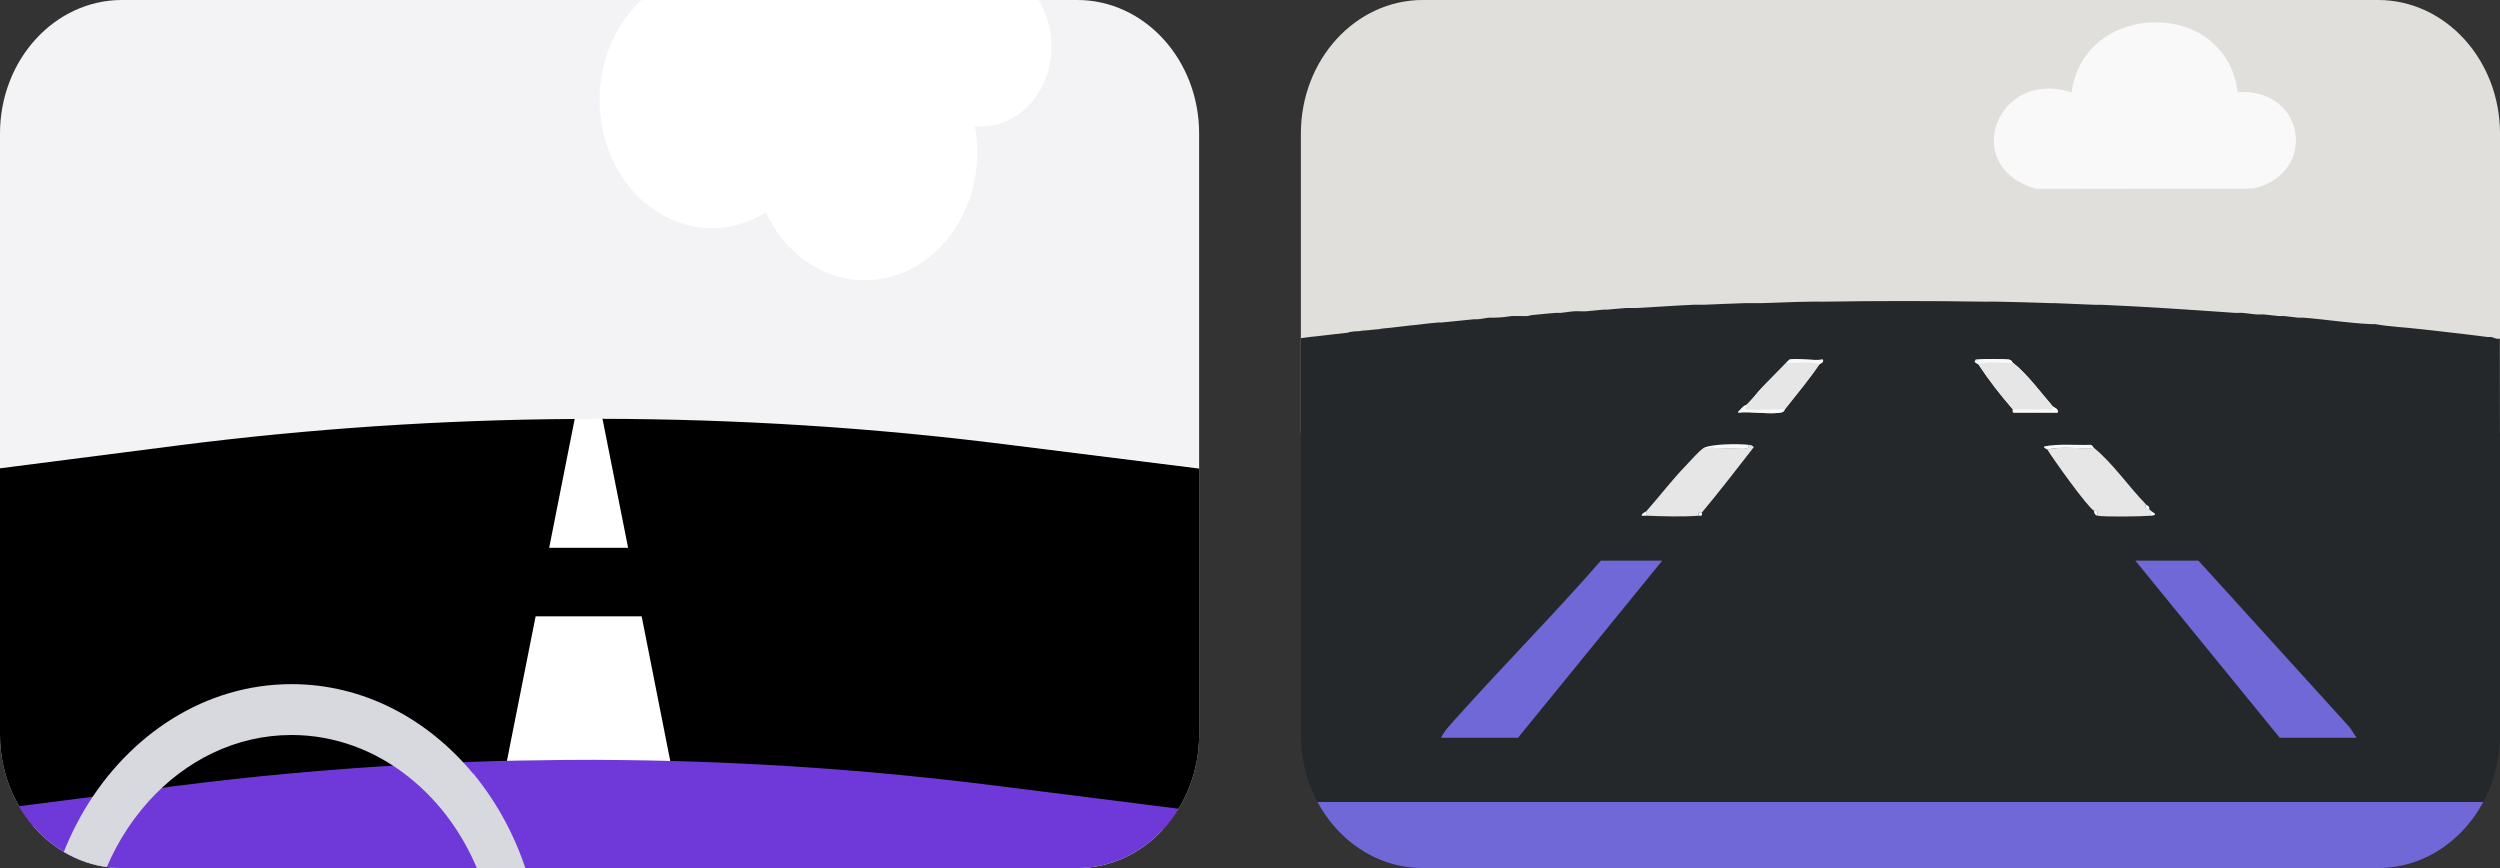 <?xml version="1.0" encoding="UTF-8"?>
<svg xmlns="http://www.w3.org/2000/svg" xmlns:xlink="http://www.w3.org/1999/xlink" width="72px" height="25px" viewBox="0 0 72 25" version="1.1">
<rect x="0" y="0" width="72" height="25" fill="#333333" stroke="none"/>
<defs>
<clipPath id="clip1">
  <path d="M 0 0 L 35 0 L 35 25 L 0 25 Z M 0 0 "/>
</clipPath>
<clipPath id="clip2">
  <path d="M 3.512 0 L 31.023 0 C 32.965 0 34.535 1.723 34.535 3.848 L 34.535 21.152 C 34.535 23.277 32.965 25 31.023 25 L 3.512 25 C 1.574 25 0 23.277 0 21.152 L 0 3.848 C 0 1.723 1.574 0 3.512 0 Z M 3.512 0 "/>
</clipPath>
<clipPath id="clip3">
  <path d="M 17 0 L 31 0 L 31 9 L 17 9 Z M 17 0 "/>
</clipPath>
<clipPath id="clip4">
  <path d="M 3.512 0 L 31.023 0 C 32.965 0 34.535 1.723 34.535 3.848 L 34.535 21.152 C 34.535 23.277 32.965 25 31.023 25 L 3.512 25 C 1.574 25 0 23.277 0 21.152 L 0 3.848 C 0 1.723 1.574 0 3.512 0 Z M 3.512 0 "/>
</clipPath>
<clipPath id="clip5">
  <path d="M 14 12 L 20 12 L 20 22 L 14 22 Z M 14 12 "/>
</clipPath>
<clipPath id="clip6">
  <path d="M 3.512 0 L 31.023 0 C 32.965 0 34.535 1.723 34.535 3.848 L 34.535 21.152 C 34.535 23.277 32.965 25 31.023 25 L 3.512 25 C 1.574 25 0 23.277 0 21.152 L 0 3.848 C 0 1.723 1.574 0 3.512 0 Z M 3.512 0 "/>
</clipPath>
<clipPath id="clip7">
  <path d="M 0 12 L 35 12 L 35 24 L 0 24 Z M 0 12 "/>
</clipPath>
<clipPath id="clip8">
  <path d="M 3.512 0 L 31.023 0 C 32.965 0 34.535 1.723 34.535 3.848 L 34.535 21.152 C 34.535 23.277 32.965 25 31.023 25 L 3.512 25 C 1.574 25 0 23.277 0 21.152 L 0 3.848 C 0 1.723 1.574 0 3.512 0 Z M 3.512 0 "/>
</clipPath>
<clipPath id="clip9">
  <path d="M 0 21 L 35 21 L 35 25 L 0 25 Z M 0 21 "/>
</clipPath>
<clipPath id="clip10">
  <path d="M 3.512 0 L 31.023 0 C 32.965 0 34.535 1.723 34.535 3.848 L 34.535 21.152 C 34.535 23.277 32.965 25 31.023 25 L 3.512 25 C 1.574 25 0 23.277 0 21.152 L 0 3.848 C 0 1.723 1.574 0 3.512 0 Z M 3.512 0 "/>
</clipPath>
<clipPath id="clip11">
  <path d="M 1 19 L 16 19 L 16 25 L 1 25 Z M 1 19 "/>
</clipPath>
<clipPath id="clip12">
  <path d="M 3.512 0 L 31.023 0 C 32.965 0 34.535 1.723 34.535 3.848 L 34.535 21.152 C 34.535 23.277 32.965 25 31.023 25 L 3.512 25 C 1.574 25 0 23.277 0 21.152 L 0 3.848 C 0 1.723 1.574 0 3.512 0 Z M 3.512 0 "/>
</clipPath>
<clipPath id="clip13">
  <path d="M 37 0 L 72 0 L 72 13 L 37 13 Z M 37 0 "/>
</clipPath>
<clipPath id="clip14">
  <path d="M 40.977 0 L 68.488 0 C 70.426 0 72 1.723 72 3.848 L 72 21.152 C 72 23.277 70.426 25 68.488 25 L 40.977 25 C 39.035 25 37.465 23.277 37.465 21.152 L 37.465 3.848 C 37.465 1.723 39.035 0 40.977 0 Z M 40.977 0 "/>
</clipPath>
<clipPath id="clip15">
  <path d="M 37 8 L 72 8 L 72 24 L 37 24 Z M 37 8 "/>
</clipPath>
<clipPath id="clip16">
  <path d="M 40.977 0 L 68.488 0 C 70.426 0 72 1.723 72 3.848 L 72 21.152 C 72 23.277 70.426 25 68.488 25 L 40.977 25 C 39.035 25 37.465 23.277 37.465 21.152 L 37.465 3.848 C 37.465 1.723 39.035 0 40.977 0 Z M 40.977 0 "/>
</clipPath>
<clipPath id="clip17">
  <path d="M 37 23 L 72 23 L 72 25 L 37 25 Z M 37 23 "/>
</clipPath>
<clipPath id="clip18">
  <path d="M 40.977 0 L 68.488 0 C 70.426 0 72 1.723 72 3.848 L 72 21.152 C 72 23.277 70.426 25 68.488 25 L 40.977 25 C 39.035 25 37.465 23.277 37.465 21.152 L 37.465 3.848 C 37.465 1.723 39.035 0 40.977 0 Z M 40.977 0 "/>
</clipPath>
<clipPath id="clip19">
  <path d="M 61 16 L 68 16 L 68 22 L 61 22 Z M 61 16 "/>
</clipPath>
<clipPath id="clip20">
  <path d="M 40.977 0 L 68.488 0 C 70.426 0 72 1.723 72 3.848 L 72 21.152 C 72 23.277 70.426 25 68.488 25 L 40.977 25 C 39.035 25 37.465 23.277 37.465 21.152 L 37.465 3.848 C 37.465 1.723 39.035 0 40.977 0 Z M 40.977 0 "/>
</clipPath>
<clipPath id="clip21">
  <path d="M 41 16 L 48 16 L 48 22 L 41 22 Z M 41 16 "/>
</clipPath>
<clipPath id="clip22">
  <path d="M 40.977 0 L 68.488 0 C 70.426 0 72 1.723 72 3.848 L 72 21.152 C 72 23.277 70.426 25 68.488 25 L 40.977 25 C 39.035 25 37.465 23.277 37.465 21.152 L 37.465 3.848 C 37.465 1.723 39.035 0 40.977 0 Z M 40.977 0 "/>
</clipPath>
<clipPath id="clip23">
  <path d="M 47 12 L 51 12 L 51 15 L 47 15 Z M 47 12 "/>
</clipPath>
<clipPath id="clip24">
  <path d="M 40.977 0 L 68.488 0 C 70.426 0 72 1.723 72 3.848 L 72 21.152 C 72 23.277 70.426 25 68.488 25 L 40.977 25 C 39.035 25 37.465 23.277 37.465 21.152 L 37.465 3.848 C 37.465 1.723 39.035 0 40.977 0 Z M 40.977 0 "/>
</clipPath>
<clipPath id="clip25">
  <path d="M 58 12 L 62 12 L 62 15 L 58 15 Z M 58 12 "/>
</clipPath>
<clipPath id="clip26">
  <path d="M 40.977 0 L 68.488 0 C 70.426 0 72 1.723 72 3.848 L 72 21.152 C 72 23.277 70.426 25 68.488 25 L 40.977 25 C 39.035 25 37.465 23.277 37.465 21.152 L 37.465 3.848 C 37.465 1.723 39.035 0 40.977 0 Z M 40.977 0 "/>
</clipPath>
<clipPath id="clip27">
  <path d="M 56 10 L 60 10 L 60 12 L 56 12 Z M 56 10 "/>
</clipPath>
<clipPath id="clip28">
  <path d="M 40.977 0 L 68.488 0 C 70.426 0 72 1.723 72 3.848 L 72 21.152 C 72 23.277 70.426 25 68.488 25 L 40.977 25 C 39.035 25 37.465 23.277 37.465 21.152 L 37.465 3.848 C 37.465 1.723 39.035 0 40.977 0 Z M 40.977 0 "/>
</clipPath>
<clipPath id="clip29">
  <path d="M 50 10 L 53 10 L 53 12 L 50 12 Z M 50 10 "/>
</clipPath>
<clipPath id="clip30">
  <path d="M 40.977 0 L 68.488 0 C 70.426 0 72 1.723 72 3.848 L 72 21.152 C 72 23.277 70.426 25 68.488 25 L 40.977 25 C 39.035 25 37.465 23.277 37.465 21.152 L 37.465 3.848 C 37.465 1.723 39.035 0 40.977 0 Z M 40.977 0 "/>
</clipPath>
<clipPath id="clip31">
  <path d="M 50 11 L 52 11 L 52 12 L 50 12 Z M 50 11 "/>
</clipPath>
<clipPath id="clip32">
  <path d="M 40.977 0 L 68.488 0 C 70.426 0 72 1.723 72 3.848 L 72 21.152 C 72 23.277 70.426 25 68.488 25 L 40.977 25 C 39.035 25 37.465 23.277 37.465 21.152 L 37.465 3.848 C 37.465 1.723 39.035 0 40.977 0 Z M 40.977 0 "/>
</clipPath>
<clipPath id="clip33">
  <path d="M 57 11 L 60 11 L 60 12 L 57 12 Z M 57 11 "/>
</clipPath>
<clipPath id="clip34">
  <path d="M 40.977 0 L 68.488 0 C 70.426 0 72 1.723 72 3.848 L 72 21.152 C 72 23.277 70.426 25 68.488 25 L 40.977 25 C 39.035 25 37.465 23.277 37.465 21.152 L 37.465 3.848 C 37.465 1.723 39.035 0 40.977 0 Z M 40.977 0 "/>
</clipPath>
<clipPath id="clip35">
  <path d="M 58 12 L 61 12 L 61 13 L 58 13 Z M 58 12 "/>
</clipPath>
<clipPath id="clip36">
  <path d="M 40.977 0 L 68.488 0 C 70.426 0 72 1.723 72 3.848 L 72 21.152 C 72 23.277 70.426 25 68.488 25 L 40.977 25 C 39.035 25 37.465 23.277 37.465 21.152 L 37.465 3.848 C 37.465 1.723 39.035 0 40.977 0 Z M 40.977 0 "/>
</clipPath>
<clipPath id="clip37">
  <path d="M 49 12 L 51 12 L 51 13 L 49 13 Z M 49 12 "/>
</clipPath>
<clipPath id="clip38">
  <path d="M 40.977 0 L 68.488 0 C 70.426 0 72 1.723 72 3.848 L 72 21.152 C 72 23.277 70.426 25 68.488 25 L 40.977 25 C 39.035 25 37.465 23.277 37.465 21.152 L 37.465 3.848 C 37.465 1.723 39.035 0 40.977 0 Z M 40.977 0 "/>
</clipPath>
<clipPath id="clip39">
  <path d="M 51 10 L 53 10 L 53 11 L 51 11 Z M 51 10 "/>
</clipPath>
<clipPath id="clip40">
  <path d="M 40.977 0 L 68.488 0 C 70.426 0 72 1.723 72 3.848 L 72 21.152 C 72 23.277 70.426 25 68.488 25 L 40.977 25 C 39.035 25 37.465 23.277 37.465 21.152 L 37.465 3.848 C 37.465 1.723 39.035 0 40.977 0 Z M 40.977 0 "/>
</clipPath>
<clipPath id="clip41">
  <path d="M 56 10 L 58 10 L 58 11 L 56 11 Z M 56 10 "/>
</clipPath>
<clipPath id="clip42">
  <path d="M 40.977 0 L 68.488 0 C 70.426 0 72 1.723 72 3.848 L 72 21.152 C 72 23.277 70.426 25 68.488 25 L 40.977 25 C 39.035 25 37.465 23.277 37.465 21.152 L 37.465 3.848 C 37.465 1.723 39.035 0 40.977 0 Z M 40.977 0 "/>
</clipPath>
<clipPath id="clip43">
  <path d="M 47 14 L 48 14 L 48 15 L 47 15 Z M 47 14 "/>
</clipPath>
<clipPath id="clip44">
  <path d="M 40.977 0 L 68.488 0 C 70.426 0 72 1.723 72 3.848 L 72 21.152 C 72 23.277 70.426 25 68.488 25 L 40.977 25 C 39.035 25 37.465 23.277 37.465 21.152 L 37.465 3.848 C 37.465 1.723 39.035 0 40.977 0 Z M 40.977 0 "/>
</clipPath>
<clipPath id="clip45">
  <path d="M 61 14 L 62 14 L 62 15 L 61 15 Z M 61 14 "/>
</clipPath>
<clipPath id="clip46">
  <path d="M 40.977 0 L 68.488 0 C 70.426 0 72 1.723 72 3.848 L 72 21.152 C 72 23.277 70.426 25 68.488 25 L 40.977 25 C 39.035 25 37.465 23.277 37.465 21.152 L 37.465 3.848 C 37.465 1.723 39.035 0 40.977 0 Z M 40.977 0 "/>
</clipPath>
<clipPath id="clip47">
  <path d="M 60 14 L 61 14 L 61 15 L 60 15 Z M 60 14 "/>
</clipPath>
<clipPath id="clip48">
  <path d="M 40.977 0 L 68.488 0 C 70.426 0 72 1.723 72 3.848 L 72 21.152 C 72 23.277 70.426 25 68.488 25 L 40.977 25 C 39.035 25 37.465 23.277 37.465 21.152 L 37.465 3.848 C 37.465 1.723 39.035 0 40.977 0 Z M 40.977 0 "/>
</clipPath>
<clipPath id="clip49">
  <path d="M 61 14 L 63 14 L 63 15 L 61 15 Z M 61 14 "/>
</clipPath>
<clipPath id="clip50">
  <path d="M 40.977 0 L 68.488 0 C 70.426 0 72 1.723 72 3.848 L 72 21.152 C 72 23.277 70.426 25 68.488 25 L 40.977 25 C 39.035 25 37.465 23.277 37.465 21.152 L 37.465 3.848 C 37.465 1.723 39.035 0 40.977 0 Z M 40.977 0 "/>
</clipPath>
<clipPath id="clip51">
  <path d="M 48 14 L 50 14 L 50 15 L 48 15 Z M 48 14 "/>
</clipPath>
<clipPath id="clip52">
  <path d="M 40.977 0 L 68.488 0 C 70.426 0 72 1.723 72 3.848 L 72 21.152 C 72 23.277 70.426 25 68.488 25 L 40.977 25 C 39.035 25 37.465 23.277 37.465 21.152 L 37.465 3.848 C 37.465 1.723 39.035 0 40.977 0 Z M 40.977 0 "/>
</clipPath>
<clipPath id="clip53">
  <path d="M 56 10 L 57 10 L 57 11 L 56 11 Z M 56 10 "/>
</clipPath>
<clipPath id="clip54">
  <path d="M 40.977 0 L 68.488 0 C 70.426 0 72 1.723 72 3.848 L 72 21.152 C 72 23.277 70.426 25 68.488 25 L 40.977 25 C 39.035 25 37.465 23.277 37.465 21.152 L 37.465 3.848 C 37.465 1.723 39.035 0 40.977 0 Z M 40.977 0 "/>
</clipPath>
<clipPath id="clip55">
  <path d="M 57 0 L 67 0 L 67 6 L 57 6 Z M 57 0 "/>
</clipPath>
<clipPath id="clip56">
  <path d="M 40.977 0 L 68.488 0 C 70.426 0 72 1.723 72 3.848 L 72 21.152 C 72 23.277 70.426 25 68.488 25 L 40.977 25 C 39.035 25 37.465 23.277 37.465 21.152 L 37.465 3.848 C 37.465 1.723 39.035 0 40.977 0 Z M 40.977 0 "/>
</clipPath>
<clipPath id="clip57">
  <path d="M 38 9 L 52 9 L 52 13 L 38 13 Z M 38 9 "/>
</clipPath>
<clipPath id="clip58">
  <path d="M 40.977 0 L 68.488 0 C 70.426 0 72 1.723 72 3.848 L 72 21.152 C 72 23.277 70.426 25 68.488 25 L 40.977 25 C 39.035 25 37.465 23.277 37.465 21.152 L 37.465 3.848 C 37.465 1.723 39.035 0 40.977 0 Z M 40.977 0 "/>
</clipPath>
</defs>
<g id="surface1">
<g clip-path="url(#clip1)" clip-rule="nonzero">
<g clip-path="url(#clip2)" clip-rule="nonzero">
<path style=" stroke:none;fill-rule:nonzero;fill:rgb(95.294%,95.294%,96.078%);fill-opacity:1;" d="M 31.699 0 L 2.875 0 C 1.262 0 -0.047 1.504 -0.047 3.363 L -0.047 21.641 C -0.047 23.496 1.262 25.004 2.875 25.004 L 31.699 25.004 C 33.312 25.004 34.621 23.496 34.621 21.641 L 34.621 3.363 C 34.621 1.504 33.312 0 31.699 0 Z M 31.699 0 "/>
</g>
</g>
<g clip-path="url(#clip3)" clip-rule="nonzero">
<g clip-path="url(#clip4)" clip-rule="nonzero">
<path style=" stroke:none;fill-rule:nonzero;fill:rgb(100%,100%,100%);fill-opacity:1;" d="M 30.137 2.195 C 30.551 1.016 30.051 -0.324 29.016 -0.797 C 28.129 -1.203 27.137 -0.84 26.613 0.02 C 26.73 -1.559 25.945 -3.102 24.594 -3.723 C 22.934 -4.48 21.051 -3.562 20.387 -1.672 C 20.285 -1.383 20.219 -1.09 20.184 -0.797 C 19.023 -0.66 17.965 0.184 17.5 1.504 C 16.836 3.395 17.641 5.547 19.301 6.305 C 20.234 6.73 21.238 6.629 22.055 6.117 C 22.402 6.855 22.969 7.469 23.707 7.805 C 25.363 8.562 27.246 7.645 27.914 5.754 C 28.16 5.055 28.203 4.316 28.078 3.633 C 28.945 3.723 29.797 3.164 30.137 2.195 Z M 30.137 2.195 "/>
</g>
</g>
<g clip-path="url(#clip5)" clip-rule="nonzero">
<g clip-path="url(#clip6)" clip-rule="nonzero">
<path style=" stroke:none;fill-rule:nonzero;fill:rgb(100%,100%,100%);fill-opacity:1;" d="M 19.316 21.98 L 17.352 12.062 C 17.328 12.062 17.305 12.062 17.281 12.062 L 17.266 12.062 C 17.027 12.062 16.789 12.066 16.551 12.07 L 14.586 21.98 Z M 19.316 21.98 "/>
</g>
</g>
<g clip-path="url(#clip7)" clip-rule="nonzero">
<g clip-path="url(#clip8)" clip-rule="nonzero">
<path style=" stroke:none;fill-rule:evenodd;fill:rgb(0%,0%,0%);fill-opacity:1;" d="M 17.352 12.062 C 21.234 12.07 25.121 12.312 28.984 12.801 L 34.734 13.52 L 34.734 22.32 C 34.734 22.945 34.035 23.949 34.035 23.949 L 28.922 23.352 C 25.371 22.906 21.809 22.664 18.246 22.621 C 17.621 22.613 17 22.613 16.379 22.617 C 15.504 22.625 0.445 23.828 0.445 23.828 C 0.445 23.828 -0.191 22.934 -0.191 22.32 L -0.191 13.512 L 5.133 12.828 C 8.926 12.344 12.738 12.09 16.551 12.066 L 15.816 15.777 L 18.09 15.777 Z M 18.48 17.75 L 15.426 17.75 L 14.586 21.98 L 19.316 21.98 Z M 18.48 17.75 "/>
</g>
</g>
<g clip-path="url(#clip9)" clip-rule="nonzero">
<g clip-path="url(#clip10)" clip-rule="nonzero">
<path style=" stroke:none;fill-rule:nonzero;fill:rgb(43.529%,22.353%,85.098%);fill-opacity:1;" d="M 28.625 22.621 C 25.105 22.176 21.574 21.934 18.039 21.891 C 17.422 21.883 16.805 21.879 16.188 21.887 C 15.32 21.895 14.457 21.91 13.594 21.941 C 12.969 21.965 12.344 21.992 11.723 22.027 C 9.469 22.152 7.215 22.359 4.973 22.648 L 4.23 22.746 L 2.383 22.984 L 0.145 23.27 C 0.473 23.926 0.977 24.441 1.59 24.738 C 1.949 24.91 2.344 25.004 2.758 25.004 L 31.391 25.004 C 33.086 25.004 33.812 24.363 34.332 23.34 L 28.629 22.621 Z M 28.625 22.621 "/>
</g>
</g>
<g clip-path="url(#clip11)" clip-rule="nonzero">
<g clip-path="url(#clip12)" clip-rule="nonzero">
<path style=" stroke:none;fill-rule:nonzero;fill:rgb(84.706%,84.706%,87.451%);fill-opacity:1;" d="M 13.625 22.281 C 12.312 20.695 10.453 19.703 8.398 19.703 C 5.918 19.703 3.73 21.141 2.434 23.32 C 2.113 23.863 1.844 24.453 1.641 25.074 C 2 25.25 2.391 25.344 2.805 25.344 L 2.93 25.344 C 3.238 24.488 3.703 23.719 4.277 23.082 C 5.344 21.898 6.797 21.168 8.398 21.168 C 9.645 21.168 10.805 21.613 11.758 22.367 C 12.691 23.102 13.43 24.133 13.867 25.344 L 15.238 25.344 C 14.902 24.188 14.344 23.145 13.629 22.277 Z M 13.625 22.281 "/>
</g>
</g>
<g clip-path="url(#clip13)" clip-rule="nonzero">
<g clip-path="url(#clip14)" clip-rule="nonzero">
<path style=" stroke:none;fill-rule:nonzero;fill:rgb(87.843%,87.451%,85.882%);fill-opacity:1;" d="M 40.344 -0.281 L 68.98 -0.281 C 70.648 -0.281 72 0.977 72 2.531 L 72 12.465 L 37.328 12.465 L 37.328 2.531 C 37.328 0.977 38.68 -0.281 40.344 -0.281 Z M 40.344 -0.281 "/>
</g>
</g>
<g clip-path="url(#clip15)" clip-rule="nonzero">
<g clip-path="url(#clip16)" clip-rule="nonzero">
<path style=" stroke:none;fill-rule:nonzero;fill:rgb(14.118%,15.686%,16.863%);fill-opacity:1;" d="M 38.074 9.66 L 37.727 9.707 L 40.559 9.379 C 40.844 9.355 41.125 9.312 41.406 9.289 C 41.438 9.285 41.473 9.289 41.504 9.289 C 41.82 9.262 42.137 9.223 42.449 9.195 C 42.484 9.191 42.516 9.199 42.551 9.195 C 42.668 9.188 42.816 9.152 42.898 9.148 C 42.949 9.148 42.996 9.152 43.047 9.148 C 43.297 9.141 43.324 9.129 43.543 9.102 C 43.578 9.098 43.613 9.105 43.645 9.102 C 43.676 9.098 43.711 9.105 43.742 9.102 C 43.809 9.098 43.879 9.109 43.941 9.102 C 43.961 9.102 43.977 9.105 43.992 9.102 L 44.121 9.074 C 44.203 9.066 44.398 9.047 44.48 9.039 C 44.648 9.027 44.621 9.023 44.789 9.012 C 44.836 9.008 44.887 9.012 44.938 9.012 C 45.078 9 45.234 8.969 45.336 8.965 C 45.449 8.957 45.57 8.973 45.684 8.965 C 45.852 8.953 46.043 8.926 46.18 8.918 C 46.215 8.914 46.246 8.918 46.281 8.918 C 46.461 8.906 46.668 8.879 46.828 8.871 C 46.926 8.867 47.027 8.875 47.125 8.871 C 47.668 8.844 48.234 8.801 48.77 8.777 C 48.867 8.773 48.969 8.781 49.066 8.777 C 49.465 8.762 49.867 8.742 50.262 8.73 C 50.426 8.727 50.594 8.734 50.758 8.73 C 51.223 8.719 51.688 8.691 52.148 8.688 C 52.266 8.684 52.383 8.688 52.5 8.688 C 54.051 8.664 55.621 8.664 57.176 8.688 C 57.289 8.688 57.406 8.684 57.523 8.688 C 58.035 8.695 58.551 8.715 59.066 8.73 C 59.098 8.734 59.129 8.73 59.164 8.73 C 59.523 8.742 59.934 8.762 60.309 8.777 C 60.375 8.781 60.441 8.777 60.508 8.777 C 61.797 8.832 63.098 8.922 64.387 9.012 C 64.453 9.016 64.52 9.004 64.586 9.012 C 64.719 9.02 64.844 9.047 64.984 9.055 C 65.051 9.062 65.117 9.051 65.184 9.055 C 65.332 9.066 65.48 9.09 65.629 9.102 C 65.68 9.105 65.73 9.098 65.781 9.102 C 65.879 9.109 66.039 9.137 66.18 9.148 C 66.227 9.152 66.277 9.145 66.328 9.148 C 66.992 9.199 67.648 9.309 68.316 9.336 C 68.352 9.336 68.383 9.332 68.418 9.336 C 68.848 9.414 69.289 9.43 69.727 9.48 C 70.363 9.555 71.008 9.621 71.648 9.707 C 71.68 9.711 71.719 9.699 71.75 9.707 C 71.812 9.715 71.906 9.781 71.996 9.75 C 72.004 13.793 71.992 17.832 72 21.875 C 71.93 22.293 71.844 22.715 71.648 23.102 L 37.773 23.102 C 37.762 23.062 37.656 23.031 37.621 22.941 C 37.496 22.633 37.422 22.305 37.375 21.977 C 37.375 21.969 37.375 21.961 37.375 21.953 C 37.418 17.887 37.348 13.809 37.328 9.75 L 37.379 9.75 M 39.766 9.473 L 38.82 9.566 L 51.402 10.445 C 50.957 10.781 50.691 11.281 50.309 11.652 C 50.277 11.684 50.023 11.73 50.062 11.883 C 50.43 11.844 50.93 11.941 51.281 11.883 C 51.348 11.871 51.383 11.852 51.406 11.789 C 51.742 11.359 52.094 10.945 52.398 10.492 C 52.422 10.461 52.535 10.453 52.5 10.355 C 52.203 10.398 51.816 10.309 51.527 10.355 C 51.422 10.371 51.438 10.422 51.406 10.445 Z M 56.879 10.402 C 56.848 10.434 56.965 10.477 56.977 10.492 C 57.277 10.949 57.609 11.371 57.969 11.789 C 57.98 11.801 57.941 11.875 58 11.883 L 59.262 11.883 C 59.289 11.766 59.156 11.746 59.113 11.695 C 58.785 11.32 58.363 10.746 57.969 10.445 C 57.938 10.422 57.953 10.371 57.848 10.355 C 57.715 10.332 57.105 10.332 56.977 10.355 L 56.902 10.355 Z M 49.066 12.902 C 48.941 12.977 48.688 13.27 48.57 13.391 C 48.164 13.809 47.809 14.277 47.426 14.711 C 47.391 14.75 47.281 14.777 47.277 14.848 C 47.324 14.852 47.375 14.848 47.426 14.848 C 47.848 14.871 48.508 14.887 48.918 14.848 C 48.945 14.848 48.98 14.863 49.008 14.84 C 49.031 14.82 49.008 14.766 49.016 14.758 C 49.527 14.145 50.016 13.508 50.508 12.879 C 50.465 12.82 50.426 12.82 50.359 12.809 C 50.098 12.777 49.277 12.781 49.066 12.902 Z M 60.309 12.902 C 60.281 12.883 60.27 12.805 60.184 12.812 C 59.746 12.824 59.297 12.77 58.867 12.859 C 58.859 12.914 58.953 12.926 58.965 12.949 C 59.125 13.211 60.105 14.59 60.309 14.711 C 60.309 14.777 60.336 14.836 60.406 14.852 C 60.602 14.891 61.711 14.875 61.949 14.852 C 62.133 14.832 62.078 14.797 61.949 14.711 C 61.934 14.699 61.918 14.68 61.898 14.664 C 61.914 14.57 61.836 14.562 61.801 14.527 C 61.316 14.027 60.844 13.336 60.309 12.902 Z M 47.871 16.148 L 46.105 16.148 C 44.762 17.684 43.316 19.145 41.953 20.668 C 41.797 20.844 41.602 21.039 41.504 21.246 L 43.719 21.246 Z M 67.867 21.246 L 67.668 20.945 L 63.316 16.148 L 61.504 16.148 L 65.656 21.246 Z M 67.867 21.246 "/>
</g>
</g>
<g clip-path="url(#clip17)" clip-rule="nonzero">
<g clip-path="url(#clip18)" clip-rule="nonzero">
<path style=" stroke:none;fill-rule:nonzero;fill:rgb(44.314%,40.784%,84.706%);fill-opacity:1;" d="M 71.648 23.098 C 71 24.387 69.938 24.914 68.516 25.23 L 41.129 25.234 C 41.016 25.25 40.91 25.195 40.809 25.184 C 40.602 25.164 40.66 25.16 40.574 25.141 C 39.34 24.887 38.172 24.246 37.773 23.098 Z M 71.648 23.098 "/>
</g>
</g>
<g clip-path="url(#clip19)" clip-rule="nonzero">
<g clip-path="url(#clip20)" clip-rule="nonzero">
<path style=" stroke:none;fill-rule:nonzero;fill:rgb(44.314%,40.784%,84.706%);fill-opacity:1;" d="M 67.867 21.246 L 65.656 21.246 L 61.5 16.148 L 63.316 16.148 L 67.668 20.945 Z M 67.867 21.246 "/>
</g>
</g>
<g clip-path="url(#clip21)" clip-rule="nonzero">
<g clip-path="url(#clip22)" clip-rule="nonzero">
<path style=" stroke:none;fill-rule:nonzero;fill:rgb(44.314%,40.784%,84.706%);fill-opacity:1;" d="M 47.871 16.148 L 43.719 21.246 L 41.504 21.246 C 41.602 21.039 41.797 20.844 41.953 20.668 C 43.316 19.145 44.762 17.688 46.105 16.148 Z M 47.871 16.148 "/>
</g>
</g>
<g clip-path="url(#clip23)" clip-rule="nonzero">
<g clip-path="url(#clip24)" clip-rule="nonzero">
<path style=" stroke:none;fill-rule:nonzero;fill:rgb(90.196%,90.196%,90.196%);fill-opacity:1;" d="M 50.359 12.809 C 50.426 12.82 50.465 12.82 50.508 12.879 C 50.016 13.508 49.531 14.145 49.016 14.758 C 48.91 14.746 48.906 14.75 48.918 14.852 C 48.508 14.887 47.848 14.871 47.426 14.852 L 47.426 14.711 C 47.809 14.277 48.164 13.809 48.57 13.391 C 48.688 13.27 48.941 12.977 49.066 12.902 C 49.438 12.895 49.816 12.918 50.188 12.902 C 50.285 12.898 50.387 12.949 50.359 12.809 Z M 50.359 12.809 "/>
</g>
</g>
<g clip-path="url(#clip25)" clip-rule="nonzero">
<g clip-path="url(#clip26)" clip-rule="nonzero">
<path style=" stroke:none;fill-rule:nonzero;fill:rgb(90.196%,90.196%,90.196%);fill-opacity:1;" d="M 60.309 12.902 C 60.844 13.336 61.316 14.027 61.801 14.523 C 61.762 14.723 61.871 14.645 61.898 14.664 C 61.918 14.68 61.934 14.699 61.949 14.711 L 61.949 14.852 C 61.711 14.875 60.602 14.891 60.406 14.852 C 60.445 14.652 60.344 14.734 60.309 14.711 C 60.105 14.59 59.125 13.211 58.965 12.949 C 59.387 12.844 59.871 12.934 60.309 12.902 Z M 60.309 12.902 "/>
</g>
</g>
<g clip-path="url(#clip27)" clip-rule="nonzero">
<g clip-path="url(#clip28)" clip-rule="nonzero">
<path style=" stroke:none;fill-rule:nonzero;fill:rgb(90.196%,90.196%,90.196%);fill-opacity:1;" d="M 57.969 10.445 C 58.363 10.742 58.785 11.316 59.113 11.695 C 59.141 11.836 59.039 11.785 58.941 11.789 C 58.617 11.801 58.293 11.781 57.969 11.789 C 57.605 11.371 57.273 10.945 56.977 10.492 C 57.277 10.387 57.652 10.473 57.969 10.445 Z M 57.969 10.445 "/>
</g>
</g>
<g clip-path="url(#clip29)" clip-rule="nonzero">
<g clip-path="url(#clip30)" clip-rule="nonzero">
<path style=" stroke:none;fill-rule:nonzero;fill:rgb(90.196%,90.196%,90.196%);fill-opacity:1;" d="M 52.398 10.492 C 52.094 10.941 51.738 11.359 51.402 11.789 C 51.059 11.766 50.676 11.816 50.332 11.789 C 50.188 11.777 50.32 11.73 50.309 11.648 C 50.691 11.281 50.957 10.781 51.402 10.445 C 51.723 10.473 52.098 10.387 52.398 10.492 Z M 52.398 10.492 "/>
</g>
</g>
<g clip-path="url(#clip31)" clip-rule="nonzero">
<g clip-path="url(#clip32)" clip-rule="nonzero">
<path style=" stroke:none;fill-rule:nonzero;fill:rgb(97.647%,97.647%,97.647%);fill-opacity:1;" d="M 50.309 11.652 C 50.32 11.73 50.188 11.777 50.332 11.789 C 50.676 11.82 51.059 11.77 51.402 11.789 C 51.383 11.852 51.344 11.871 51.281 11.883 C 50.93 11.938 50.43 11.84 50.062 11.883 C 50.023 11.73 50.277 11.684 50.309 11.652 Z M 50.309 11.652 "/>
</g>
</g>
<g clip-path="url(#clip33)" clip-rule="nonzero">
<g clip-path="url(#clip34)" clip-rule="nonzero">
<path style=" stroke:none;fill-rule:nonzero;fill:rgb(97.647%,97.647%,97.647%);fill-opacity:1;" d="M 59.113 11.695 C 59.16 11.746 59.293 11.766 59.262 11.883 L 58 11.883 C 57.941 11.875 57.98 11.801 57.969 11.789 C 58.293 11.781 58.617 11.801 58.941 11.789 C 59.039 11.785 59.141 11.836 59.113 11.695 Z M 59.113 11.695 "/>
</g>
</g>
<g clip-path="url(#clip35)" clip-rule="nonzero">
<g clip-path="url(#clip36)" clip-rule="nonzero">
<path style=" stroke:none;fill-rule:nonzero;fill:rgb(97.647%,97.647%,97.647%);fill-opacity:1;" d="M 60.309 12.906 C 59.871 12.934 59.387 12.844 58.965 12.949 C 58.953 12.93 58.859 12.914 58.867 12.859 C 59.297 12.773 59.746 12.824 60.184 12.812 C 60.27 12.805 60.281 12.883 60.309 12.906 Z M 60.309 12.906 "/>
</g>
</g>
<g clip-path="url(#clip37)" clip-rule="nonzero">
<g clip-path="url(#clip38)" clip-rule="nonzero">
<path style=" stroke:none;fill-rule:nonzero;fill:rgb(97.647%,97.647%,97.647%);fill-opacity:1;" d="M 50.359 12.812 C 50.387 12.949 50.285 12.898 50.188 12.902 C 49.816 12.918 49.438 12.895 49.066 12.902 C 49.277 12.781 50.098 12.777 50.359 12.812 Z M 50.359 12.812 "/>
</g>
</g>
<g clip-path="url(#clip39)" clip-rule="nonzero">
<g clip-path="url(#clip40)" clip-rule="nonzero">
<path style=" stroke:none;fill-rule:nonzero;fill:rgb(97.647%,97.647%,97.647%);fill-opacity:1;" d="M 51.402 10.449 C 51.438 10.422 51.422 10.371 51.527 10.355 C 51.816 10.309 52.203 10.398 52.496 10.355 C 52.535 10.453 52.422 10.461 52.398 10.496 C 52.098 10.391 51.723 10.477 51.402 10.449 Z M 51.402 10.449 "/>
</g>
</g>
<g clip-path="url(#clip41)" clip-rule="nonzero">
<g clip-path="url(#clip42)" clip-rule="nonzero">
<path style=" stroke:none;fill-rule:nonzero;fill:rgb(97.647%,97.647%,97.647%);fill-opacity:1;" d="M 57.969 10.449 C 57.652 10.477 57.277 10.387 56.977 10.492 C 56.965 10.477 56.848 10.434 56.875 10.402 C 56.926 10.418 56.969 10.355 56.977 10.355 C 57.105 10.332 57.715 10.336 57.848 10.355 C 57.953 10.375 57.938 10.422 57.969 10.449 Z M 57.969 10.449 "/>
</g>
</g>
<g clip-path="url(#clip43)" clip-rule="nonzero">
<g clip-path="url(#clip44)" clip-rule="nonzero">
<path style=" stroke:none;fill-rule:nonzero;fill:rgb(97.647%,97.647%,97.647%);fill-opacity:1;" d="M 47.426 14.852 C 47.375 14.852 47.324 14.855 47.277 14.852 C 47.281 14.777 47.391 14.75 47.426 14.715 Z M 47.426 14.852 "/>
</g>
</g>
<g clip-path="url(#clip45)" clip-rule="nonzero">
<g clip-path="url(#clip46)" clip-rule="nonzero">
<path style=" stroke:none;fill-rule:nonzero;fill:rgb(97.647%,97.647%,97.647%);fill-opacity:1;" d="M 61.898 14.664 C 61.871 14.645 61.762 14.723 61.801 14.527 C 61.836 14.562 61.914 14.57 61.898 14.664 Z M 61.898 14.664 "/>
</g>
</g>
<g clip-path="url(#clip47)" clip-rule="nonzero">
<g clip-path="url(#clip48)" clip-rule="nonzero">
<path style=" stroke:none;fill-rule:nonzero;fill:rgb(97.647%,97.647%,97.647%);fill-opacity:1;" d="M 60.309 14.715 C 60.344 14.734 60.445 14.656 60.406 14.852 C 60.336 14.836 60.309 14.781 60.309 14.715 Z M 60.309 14.715 "/>
</g>
</g>
<g clip-path="url(#clip49)" clip-rule="nonzero">
<g clip-path="url(#clip50)" clip-rule="nonzero">
<path style=" stroke:none;fill-rule:nonzero;fill:rgb(97.647%,97.647%,97.647%);fill-opacity:1;" d="M 61.949 14.715 C 62.078 14.801 62.133 14.832 61.949 14.852 Z M 61.949 14.715 "/>
</g>
</g>
<g clip-path="url(#clip51)" clip-rule="nonzero">
<g clip-path="url(#clip52)" clip-rule="nonzero">
<path style=" stroke:none;fill-rule:nonzero;fill:rgb(97.647%,97.647%,97.647%);fill-opacity:1;" d="M 49.016 14.758 C 49.008 14.766 49.031 14.82 49.008 14.844 C 48.98 14.863 48.945 14.848 48.918 14.852 C 48.906 14.75 48.91 14.746 49.016 14.758 Z M 49.016 14.758 "/>
</g>
</g>
<g clip-path="url(#clip53)" clip-rule="nonzero">
<g clip-path="url(#clip54)" clip-rule="nonzero">
<path style=" stroke:none;fill-rule:nonzero;fill:rgb(87.843%,87.451%,85.882%);fill-opacity:1;" d="M 56.977 10.355 C 56.969 10.355 56.926 10.418 56.875 10.402 L 56.902 10.355 Z M 56.977 10.355 "/>
</g>
</g>
<g clip-path="url(#clip55)" clip-rule="nonzero">
<g clip-path="url(#clip56)" clip-rule="nonzero">
<path style=" stroke:none;fill-rule:nonzero;fill:rgb(97.647%,97.647%,97.647%);fill-opacity:1;" d="M 64.445 2.656 C 66.402 2.516 66.766 5.004 64.898 5.43 L 58.645 5.438 C 56.43 4.828 57.5 1.957 59.66 2.66 C 60.023 -0.004 64.113 -0.059 64.445 2.656 Z M 64.445 2.656 "/>
</g>
</g>
<g clip-path="url(#clip57)" clip-rule="nonzero">
<g clip-path="url(#clip58)" clip-rule="nonzero">
<path style=" stroke:none;fill-rule:nonzero;fill:rgb(14.118%,15.686%,16.863%);fill-opacity:1;" d="M 49.465 12.461 L 51.555 10.328 L 51.355 9.844 L 41.133 9.402 L 39.766 9.473 L 38.867 9.566 L 38.793 9.633 Z M 49.465 12.461 "/>
</g>
</g>
</g>
</svg>
